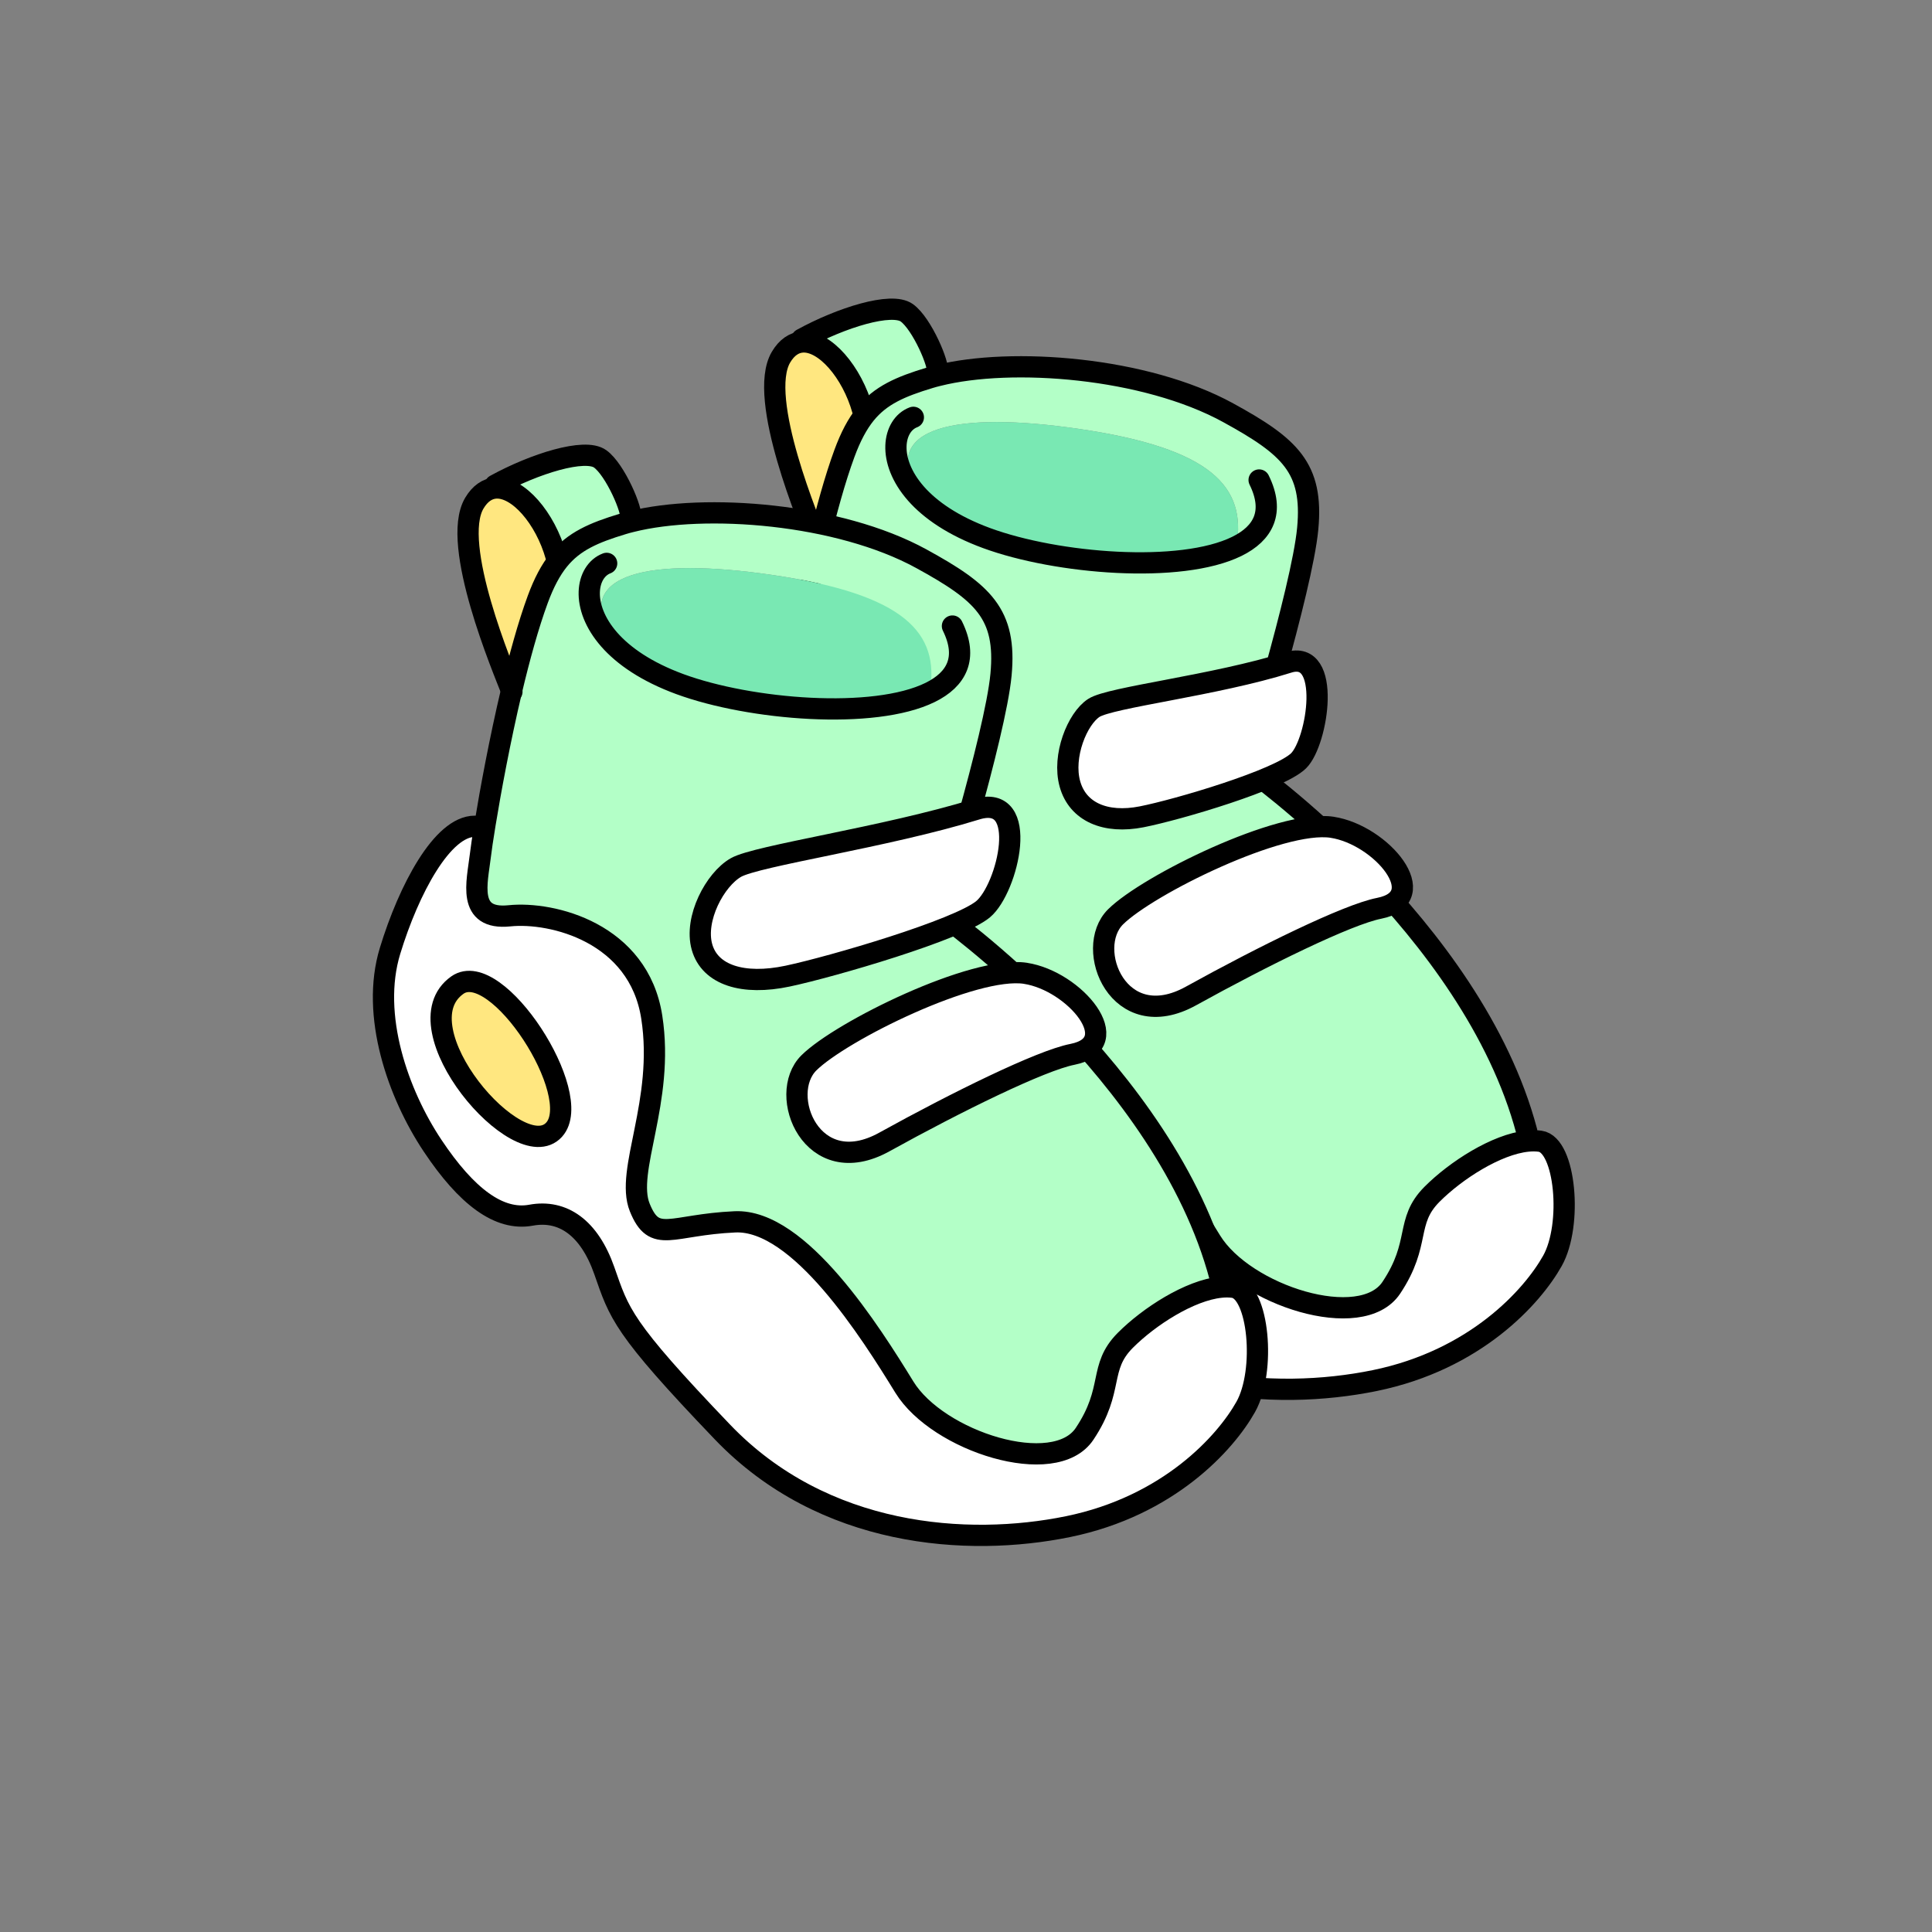 <?xml version="1.0" encoding="UTF-8"?><svg id="Layer_2" xmlns="http://www.w3.org/2000/svg" viewBox="0 0 1000 1000"><rect x="0" y="0" width="1000" height="1000" fill="#808080" stroke="none"/><defs><style>.cls-1,.cls-2{fill:none;}.cls-3,.cls-4{fill:#fff;}.cls-3,.cls-2{stroke:#000;stroke-linecap:round;stroke-linejoin:round;stroke-width:11px;}.cls-5{fill:#ffe780;}.cls-6{fill:#b3ffc7;}.cls-7{fill:#79e8b3;}</style></defs><g id="Catalog_Wearables"><g><rect class="cls-1" width="1000" height="1000"/><g><g><path class="cls-4" d="m404.49,352.09l5.31-1.15c-1.22,7.37-2.04,13.08-2.42,16.3-1.64,13.84-7.14,33.46,15.02,31.19,22.18-2.29,66.96,8.76,73.7,52.49,6.76,43.73-13.92,79.41-6.22,98.48,7.71,19.09,15.88,8.93,49.29,7.43,33.39-1.49,70.34,57.38,87.67,85.55,17.33,28.17,77.78,47.42,93.28,24.18,15.52-23.23,6.95-34.19,21.05-48.37,12.37-12.41,33.37-25.9,49.44-27.54,2.31-.25,4.5-.23,6.57.06,13.09,1.83,16.84,43.25,6.34,61.92-10.48,18.67-39.89,51.29-91.95,61.96-52.07,10.65-126.63,5.59-178.89-48.98-52.26-54.55-53.37-61.33-61.16-83.53-7.79-22.2-21.47-31.72-37.93-28.69-16.45,3.04-33.35-9.54-51-36.06-17.66-26.51-32.22-67.25-21.95-100.8,9.73-31.86,27.09-64.44,43.86-64.44Zm41.06,157.04c16.22-17.9-29.7-89.2-50.07-74.84-30.9,21.8,31.86,94.98,50.07,74.84Z"/><path class="cls-6" d="m474.09,255.46c7.39,8.4,19.15,16.64,36.61,23.06,36.4,13.36,100.4,18.61,129.53,4.26l-.19-.36c5.04-30.24-12.6-50.39-81.89-60.47-62.46-9.09-103.31-1.26-83.15,32.76l-.92.76Zm-50.58,26.44c4.1-17.27,8.72-34.07,13.57-47.24,3.23-8.74,6.7-15.25,10.8-20.35,7.86-9.7,18.06-14.14,33.29-18.74,1.39-.42,2.84-.82,4.35-1.18,38.12-9.58,107.24-4.29,150.15,19.24,31.93,17.5,44.17,28.52,41.19,60.01-2.96,31.51-31.42,123.63-31.42,123.63,0,0,116.61,82.16,144.78,188.31l.38,5.08c-16.07,1.64-37.07,15.14-49.44,27.54-14.11,14.18-5.54,25.14-21.05,48.37-15.5,23.23-75.95,3.99-93.28-24.18-17.33-28.17-54.29-87.04-87.67-85.55-33.4,1.51-41.57,11.66-49.29-7.43-7.69-19.07,12.98-54.74,6.22-98.48-6.74-43.73-51.52-54.78-73.7-52.49-22.16,2.27-16.66-17.35-15.02-31.19.38-3.23,1.2-8.93,2.42-16.3,2.81-17.24,7.69-43.64,13.71-69.04Z"/><path class="cls-7" d="m558.15,221.94c69.29,10.08,86.93,30.24,81.89,60.47l.19.36c-29.13,14.35-93.13,9.11-129.53-4.26-17.47-6.41-29.22-14.66-36.61-23.06l.92-.76c-20.16-34.02,20.69-41.84,83.15-32.76Z"/><path class="cls-6" d="m485.14,192.87l.38,1.51c-1.51.36-2.96.76-4.35,1.18-15.23,4.6-25.43,9.05-33.29,18.74l-1.34-1.97c-5.59-19.95-19.72-36.17-31.36-35.33l-.17-1.45c20.44-11.22,46.48-19.32,54.36-13.65,7.88,5.65,17.14,27.43,15.77,30.96Z"/><path class="cls-5" d="m446.54,212.34l1.34,1.97c-4.1,5.1-7.58,11.61-10.8,20.35-4.85,13.17-9.47,29.97-13.57,47.24-4.05-10.54-31.82-75.76-19.26-97.03,3.02-5.12,6.83-7.54,10.94-7.86,11.64-.84,25.77,15.39,31.36,35.33Z"/><path class="cls-5" d="m395.48,434.28c20.37-14.35,66.29,56.94,50.07,74.84-18.21,20.14-80.97-53.05-50.07-74.84Z"/></g><g><path class="cls-2" d="m790.23,585.57c-28.17-106.15-144.78-188.31-144.78-188.31,0,0,28.46-92.12,31.42-123.63,2.98-31.5-9.26-42.51-41.19-60.01-42.91-23.54-112.03-28.82-150.15-19.24-1.51.36-2.96.76-4.35,1.18-15.23,4.6-25.43,9.05-33.29,18.74-4.1,5.1-7.58,11.61-10.8,20.35-4.85,13.17-9.47,29.97-13.57,47.24-6.01,25.41-10.9,51.81-13.71,69.04-1.22,7.37-2.04,13.08-2.42,16.3-1.64,13.84-7.14,33.46,15.02,31.19,22.18-2.29,66.96,8.76,73.7,52.49,6.76,43.73-13.92,79.41-6.22,98.48,7.71,19.09,15.88,8.93,49.29,7.43,33.39-1.49,70.34,57.38,87.67,85.55,17.33,28.17,77.78,47.42,93.28,24.18,15.52-23.23,6.95-34.19,21.05-48.37,12.37-12.41,33.37-25.9,49.44-27.54,2.31-.25,4.5-.23,6.57.06,13.09,1.83,16.84,43.25,6.34,61.92-10.48,18.67-39.89,51.29-91.95,61.96-52.07,10.65-126.63,5.59-178.89-48.98-52.26-54.55-53.37-61.33-61.16-83.53-7.79-22.2-21.47-31.72-37.93-28.69-16.45,3.04-33.35-9.54-51-36.06-17.66-26.51-32.22-67.25-21.95-100.8,9.73-31.86,27.09-64.44,43.86-64.44.88,0,1.78.1,2.65.29"/><path class="cls-2" d="m472.75,216.01c-10.54,4.01-13.92,22.09,1.34,39.46,7.39,8.4,19.15,16.64,36.61,23.06,36.4,13.36,100.4,18.61,129.53,4.26,13.67-6.74,19.64-17.79,11.49-34.34"/><path class="cls-2" d="m446.54,212.34c-5.59-19.95-19.72-36.17-31.36-35.33-4.1.32-7.92,2.75-10.94,7.86-12.56,21.26,15.21,86.49,19.26,97.03.08.21.15.4.21.55"/><path class="cls-2" d="m415.01,175.56c20.44-11.22,46.48-19.32,54.36-13.65,7.88,5.65,17.14,27.43,15.77,30.96"/><path class="cls-2" d="m445.55,509.13c-18.21,20.14-80.97-53.05-50.07-74.84,20.37-14.35,66.29,56.94,50.07,74.84Z"/></g></g><path class="cls-3" d="m666.79,342.89c-37.98,11.95-91.98,17.96-100.58,23.5-8.59,5.54-16.47,24.94-12.41,39.44,4.06,14.5,18.46,20.62,37.09,16.96,18.63-3.66,71.34-19.21,81.27-29.03,9.93-9.82,17.35-58.02-5.38-50.87Z"/><path class="cls-3" d="m689.5,428.19c-26.72-4.07-95.44,29.89-112.07,46.35-16.62,16.46,1.56,61.7,39.01,40.98,37.45-20.72,80.98-42.15,97.39-45.38,28.32-5.58,1.13-38.07-24.34-41.94Z"/><g><g><path class="cls-4" d="m245.75,427.68l5.31-1.15c-1.22,7.37-2.04,13.08-2.42,16.3-1.64,13.84-7.14,33.46,15.02,31.19,22.18-2.29,66.96,8.76,73.7,52.49,6.76,43.73-13.92,79.41-6.22,98.48,7.71,19.09,15.88,8.93,49.29,7.43,33.39-1.49,70.34,57.38,87.67,85.55,17.33,28.17,77.78,47.42,93.28,24.18,15.52-23.23,6.95-34.19,21.05-48.37,12.37-12.41,33.37-25.9,49.44-27.54,2.31-.25,4.5-.23,6.57.06,13.09,1.83,16.84,43.25,6.34,61.92-10.48,18.67-39.89,51.29-91.95,61.96-52.07,10.65-126.63,5.59-178.89-48.98-52.26-54.55-53.37-61.33-61.16-83.53-7.79-22.2-21.47-31.72-37.93-28.69-16.45,3.04-33.35-9.54-51-36.06-17.66-26.51-32.22-67.25-21.95-100.8,9.73-31.86,27.09-64.44,43.86-64.44Zm41.06,157.04c16.22-17.9-29.7-89.2-50.07-74.84-30.9,21.8,31.86,94.98,50.07,74.84Z"/><path class="cls-6" d="m315.34,331.06c7.39,8.4,19.15,16.64,36.61,23.06,36.4,13.36,100.4,18.61,129.53,4.26l-.19-.36c5.04-30.24-12.6-50.39-81.89-60.47-62.46-9.09-103.31-1.26-83.15,32.76l-.92.76Zm-50.58,26.44c4.1-17.27,8.72-34.07,13.57-47.24,3.23-8.74,6.7-15.25,10.8-20.35,7.86-9.7,18.06-14.14,33.29-18.74,1.39-.42,2.84-.82,4.35-1.18,38.12-9.58,107.24-4.29,150.15,19.24,31.93,17.5,44.17,28.52,41.19,60.01-2.96,31.51-31.42,123.63-31.42,123.63,0,0,116.61,82.16,144.78,188.31l.38,5.08c-16.07,1.64-37.07,15.14-49.44,27.54-14.11,14.18-5.54,25.14-21.05,48.37-15.5,23.23-75.95,3.99-93.28-24.18-17.33-28.17-54.29-87.04-87.67-85.55-33.4,1.51-41.57,11.66-49.29-7.43-7.69-19.07,12.98-54.74,6.22-98.48-6.74-43.73-51.52-54.78-73.7-52.49-22.16,2.27-16.66-17.35-15.02-31.19.38-3.23,1.2-8.93,2.42-16.3,2.81-17.24,7.69-43.64,13.71-69.04Z"/><path class="cls-7" d="m399.41,297.54c69.29,10.08,86.93,30.24,81.89,60.47l.19.36c-29.13,14.35-93.13,9.11-129.53-4.26-17.47-6.41-29.22-14.66-36.61-23.06l.92-.76c-20.16-34.02,20.69-41.84,83.15-32.76Z"/><path class="cls-6" d="m326.4,268.46l.38,1.51c-1.51.36-2.96.76-4.35,1.18-15.23,4.6-25.43,9.05-33.29,18.74l-1.34-1.97c-5.59-19.95-19.72-36.17-31.36-35.33l-.17-1.45c20.44-11.22,46.48-19.32,54.36-13.65,7.88,5.65,17.14,27.43,15.77,30.96Z"/><path class="cls-5" d="m287.8,287.93l1.34,1.97c-4.1,5.1-7.58,11.61-10.8,20.35-4.85,13.17-9.47,29.97-13.57,47.24-4.05-10.54-31.82-75.76-19.26-97.03,3.02-5.12,6.83-7.54,10.94-7.86,11.64-.84,25.77,15.39,31.36,35.33Z"/><path class="cls-5" d="m236.74,509.87c20.37-14.35,66.29,56.94,50.07,74.84-18.21,20.14-80.97-53.05-50.07-74.84Z"/></g><g><path class="cls-2" d="m631.48,661.17c-28.17-106.15-144.78-188.31-144.78-188.31,0,0,28.46-92.12,31.42-123.63,2.98-31.5-9.26-42.51-41.19-60.01-42.91-23.54-112.03-28.82-150.15-19.24-1.51.36-2.96.76-4.35,1.18-15.23,4.6-25.43,9.05-33.29,18.74-4.1,5.1-7.58,11.61-10.8,20.35-4.85,13.17-9.47,29.97-13.57,47.24-6.01,25.41-10.9,51.81-13.71,69.04-1.22,7.37-2.04,13.08-2.42,16.3-1.64,13.84-7.14,33.46,15.02,31.19,22.18-2.29,66.96,8.76,73.7,52.49,6.76,43.73-13.92,79.41-6.22,98.48,7.71,19.09,15.88,8.93,49.29,7.43,33.39-1.49,70.34,57.38,87.67,85.55,17.33,28.17,77.78,47.42,93.28,24.18,15.52-23.23,6.95-34.19,21.05-48.37,12.37-12.41,33.37-25.9,49.44-27.54,2.31-.25,4.5-.23,6.57.06,13.09,1.83,16.84,43.25,6.34,61.92-10.48,18.67-39.89,51.29-91.95,61.96-52.07,10.65-126.63,5.59-178.89-48.98-52.26-54.55-53.37-61.33-61.16-83.53-7.79-22.2-21.47-31.72-37.93-28.69-16.45,3.04-33.35-9.54-51-36.06-17.66-26.51-32.22-67.25-21.95-100.8,9.73-31.86,27.09-64.44,43.86-64.44.88,0,1.78.1,2.65.29"/><path class="cls-2" d="m314.01,291.6c-10.54,4.01-13.92,22.09,1.34,39.46,7.39,8.4,19.15,16.64,36.61,23.06,36.4,13.36,100.4,18.61,129.53,4.26,13.67-6.74,19.64-17.79,11.49-34.34"/><path class="cls-2" d="m287.8,287.93c-5.59-19.95-19.72-36.17-31.36-35.33-4.1.32-7.92,2.75-10.94,7.86-12.56,21.26,15.21,86.49,19.26,97.03.08.21.15.4.21.55"/><path class="cls-2" d="m256.27,251.15c20.44-11.22,46.48-19.32,54.36-13.65,7.88,5.65,17.14,27.43,15.77,30.96"/><path class="cls-2" d="m286.81,584.72c-18.21,20.14-80.97-53.05-50.07-74.84,20.37-14.35,66.29,56.94,50.07,74.84Z"/></g></g><path class="cls-3" d="m505.39,418.87c-47.18,14.54-113.62,23.97-124.47,30.16-10.85,6.19-21.67,26.52-17.58,41.11,4.09,14.58,21.33,19.98,44.34,15.1,23.01-4.88,88.44-24,101.19-34.65,12.75-10.65,24.75-60.42-3.48-51.72Z"/><path class="cls-3" d="m530.76,503.78c-26.72-4.07-95.44,29.89-112.07,46.35-16.62,16.46,1.56,61.7,39.01,40.98,37.45-20.72,80.98-42.15,97.39-45.38,28.32-5.58,1.13-38.07-24.34-41.94Z"/></g></g></svg>